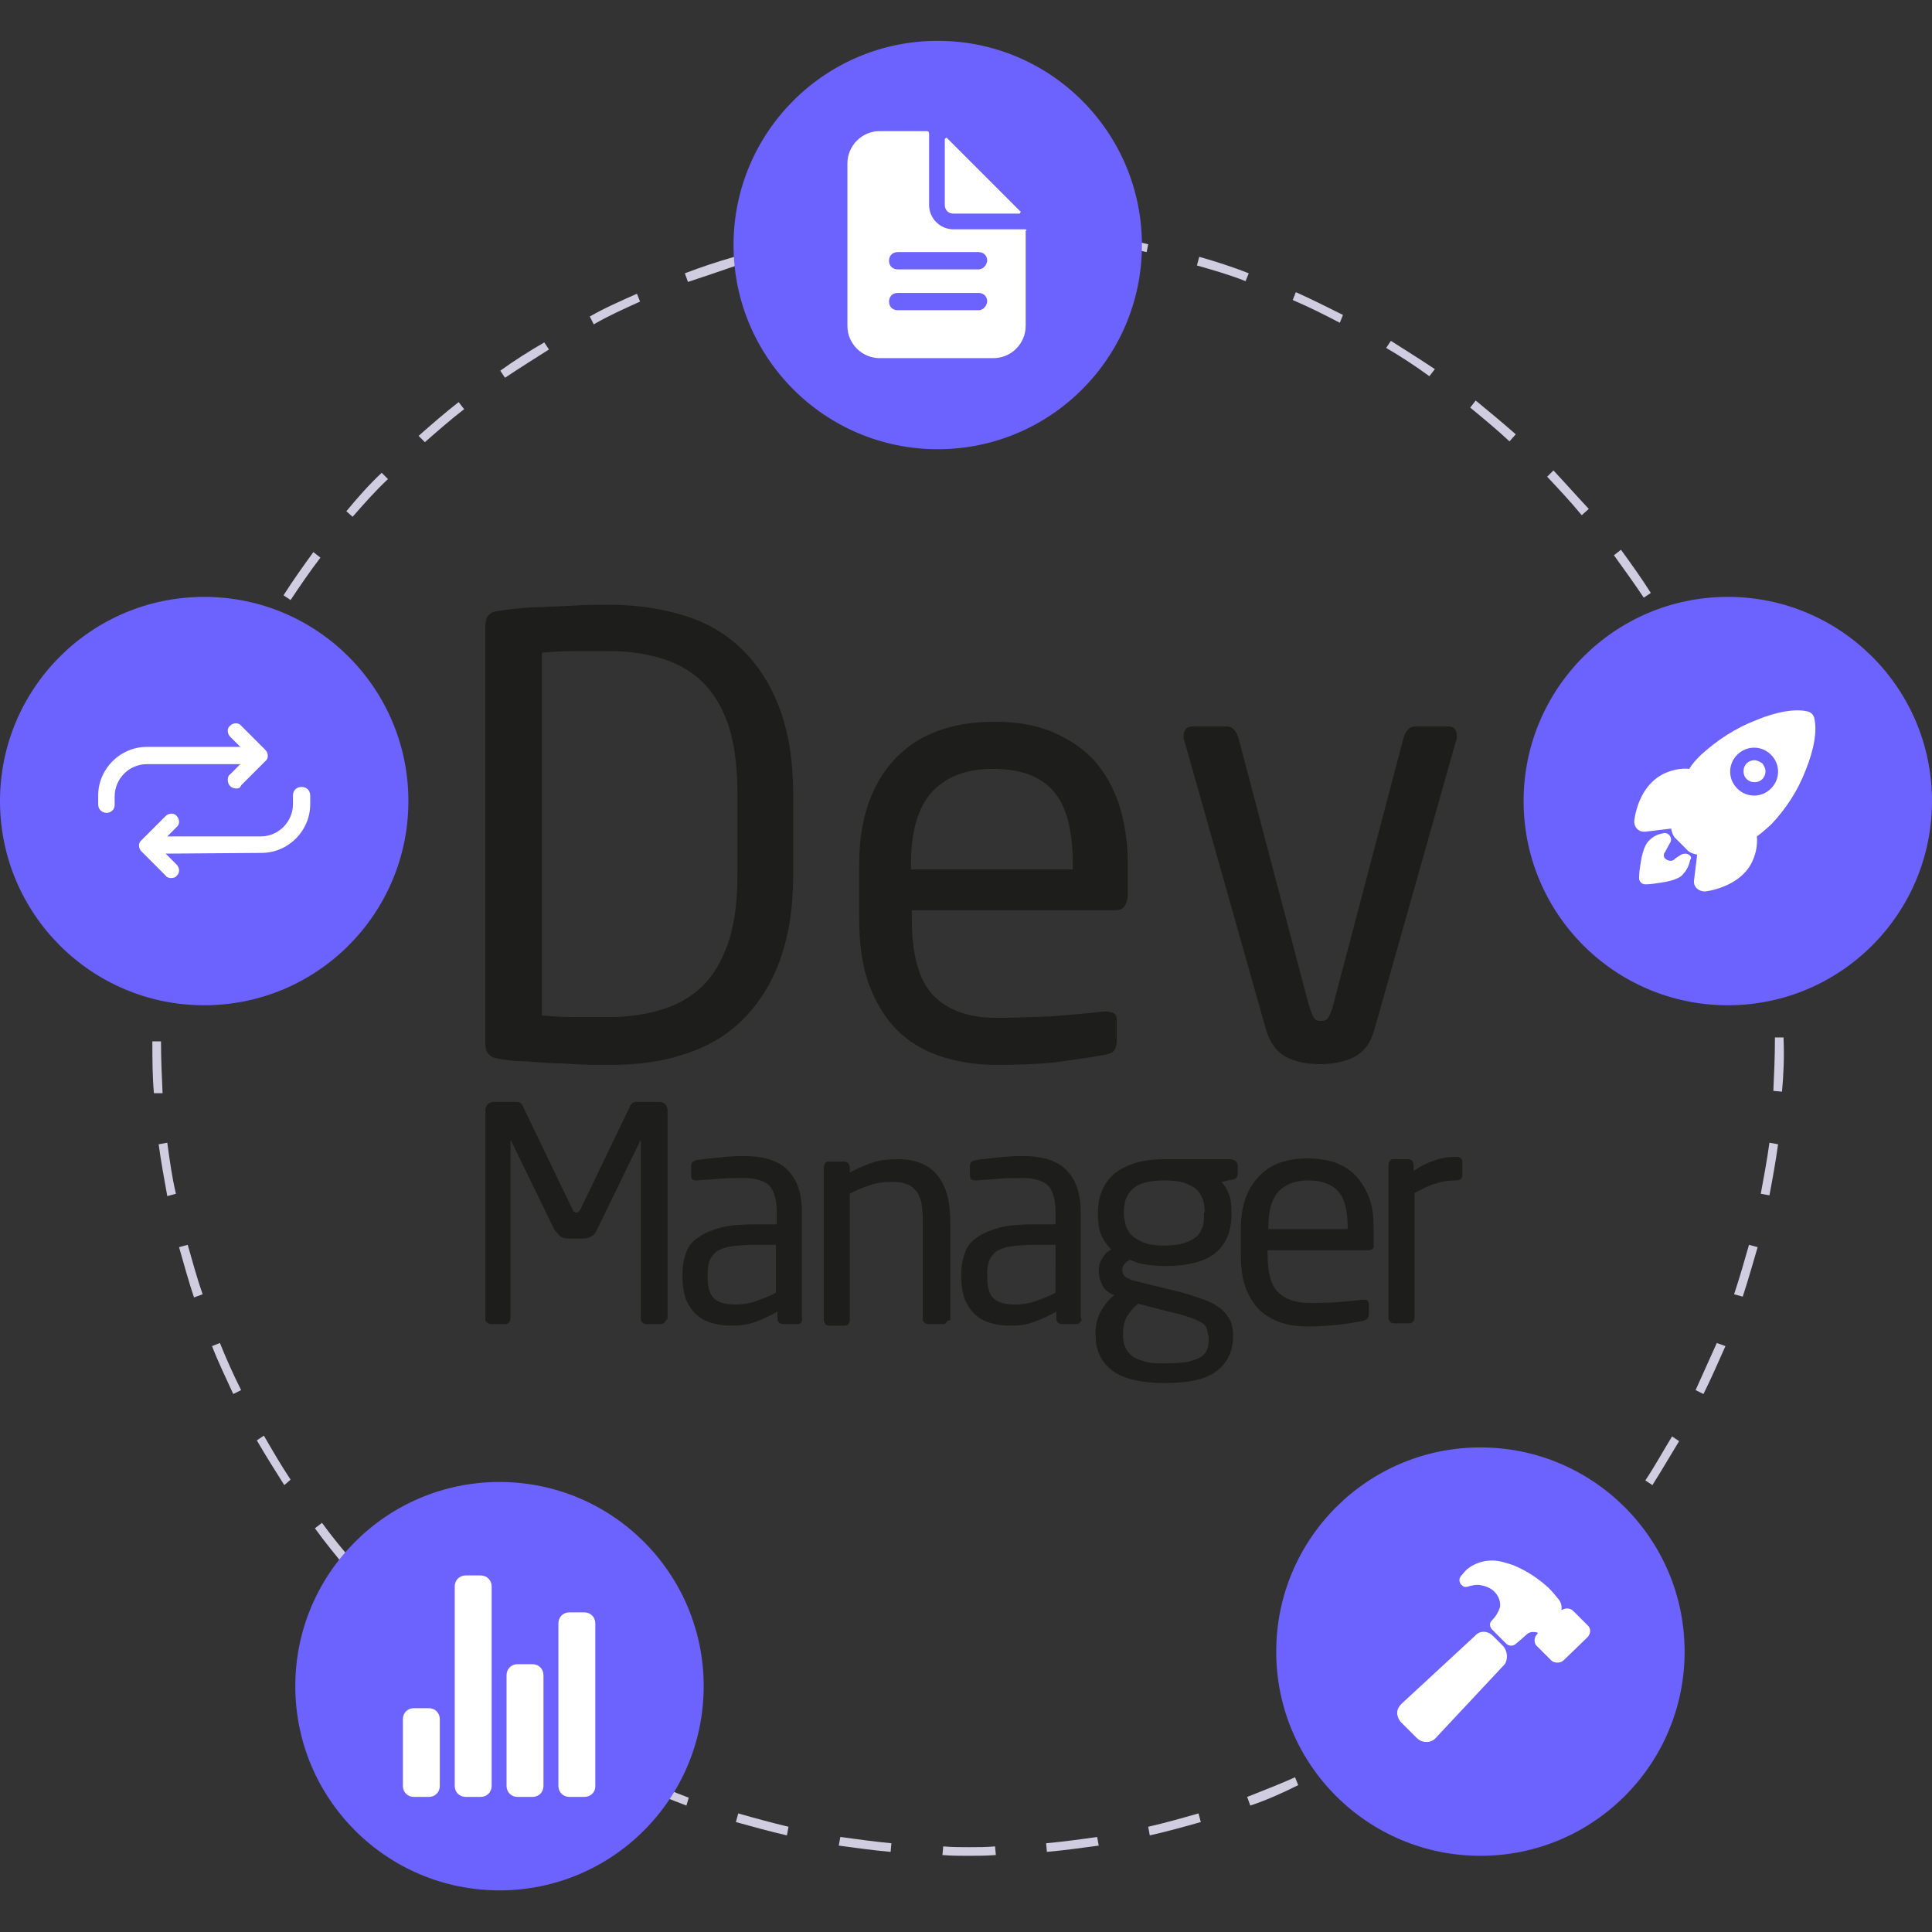 <?xml version="1.0" encoding="UTF-8"?> <!-- Generator: Adobe Illustrator 26.0.1, SVG Export Plug-In . SVG Version: 6.00 Build 0) --> <svg xmlns="http://www.w3.org/2000/svg" xmlns:xlink="http://www.w3.org/1999/xlink" id="Слой_1" x="0px" y="0px" viewBox="0 0 246 246" style="enable-background:new 0 0 246 246;" xml:space="preserve"><rect x="0" y="0" width="246" height="246" fill="#333333" stroke="none"/> <style type="text/css"> .st0{fill:#D0CDE1;} .st1{fill:#6C63FF;} .st2{fill:#FFFFFF;} .st3{enable-background:new ;} .st4{fill:#1D1D1B;} </style> <path class="st0" d="M123.3,236.3c-1.1,0-2.2,0-3.3-0.1l0.1-1.1c1.1,0.1,2.2,0.1,3.3,0.1c1.1,0,2.2,0,3.3-0.1l0.1,1.1 C125.5,236.3,124.4,236.3,123.3,236.3z M113.4,235.8c-2.2-0.2-4.4-0.5-6.6-0.8l0.2-1.1c2.2,0.3,4.4,0.6,6.5,0.8L113.4,235.8z M133.3,235.8l-0.1-1.1c2.2-0.2,4.4-0.5,6.5-0.8l0.2,1.1C137.7,235.3,135.5,235.6,133.3,235.8L133.3,235.8z M100.2,233.7 c-2.2-0.5-4.3-1.1-6.5-1.7l0.3-1.1c2.1,0.6,4.3,1.2,6.4,1.7L100.2,233.7z M146.4,233.7l-0.2-1.1c2.2-0.5,4.3-1.1,6.4-1.7l0.3,1.1 C150.8,232.6,148.6,233.2,146.4,233.7L146.4,233.7z M87.4,229.9c-2.1-0.8-4.1-1.6-6.2-2.5l0.4-1c2,0.9,4,1.7,6.1,2.5L87.4,229.9z M159.2,229.9l-0.4-1.1c2-0.8,4.1-1.6,6.1-2.5l0.4,1C163.3,228.3,161.3,229.2,159.2,229.9z M75.2,224.6c-1.9-1-3.9-2.1-5.8-3.3 l0.6-0.9c1.9,1.2,3.8,2.2,5.7,3.3L75.2,224.6z M171.3,224.5l-0.5-1c1.9-1,3.9-2.1,5.7-3.3l0.6,0.9 C175.3,222.4,173.3,223.5,171.3,224.5z M63.8,217.7c-1.8-1.3-3.6-2.6-5.4-4l0.7-0.9c1.7,1.4,3.5,2.7,5.3,3.9L63.8,217.7z M182.7,217.6l-0.6-0.9c1.8-1.3,3.6-2.6,5.3-3.9l0.7,0.9C186.3,215,184.6,216.3,182.7,217.6z M53.4,209.3c-1.7-1.5-3.3-3-4.8-4.6 l0.8-0.8c1.5,1.5,3.1,3.1,4.8,4.6L53.4,209.3z M193.1,209.3l-0.7-0.8c1.6-1.5,3.2-3,4.8-4.6l0.8,0.8 C196.4,206.3,194.7,207.8,193.1,209.3z M44.2,199.8c-1.4-1.7-2.8-3.4-4.1-5.2l0.9-0.7c1.3,1.8,2.7,3.5,4.1,5.1L44.2,199.8z M202.4,199.8l-0.8-0.7c1.4-1.7,2.8-3.4,4.1-5.1l0.9,0.7C205.2,196.3,203.8,198,202.4,199.8L202.4,199.8z M36.2,189.1 c-1.2-1.9-2.4-3.8-3.5-5.7l0.9-0.6c1.1,1.9,2.2,3.8,3.4,5.6L36.2,189.1z M210.4,189.1l-0.9-0.6c1.2-1.8,2.3-3.8,3.4-5.6l0.9,0.6 C212.7,185.3,211.6,187.2,210.4,189.1L210.4,189.1z M29.7,177.5c-0.9-2-1.9-4-2.7-6.1L28,171c0.8,2,1.7,4,2.7,6L29.7,177.5z M216.9,177.5l-1-0.5c0.9-2,1.8-4,2.7-6l1.1,0.4C218.8,173.4,217.9,175.5,216.9,177.5z M24.7,165.2c-0.7-2.1-1.3-4.3-1.9-6.4 l1.1-0.3c0.6,2.1,1.2,4.3,1.9,6.3L24.7,165.2z M221.9,165.1l-1.1-0.3c0.7-2.1,1.3-4.2,1.9-6.3l1.1,0.3 C223.2,160.8,222.6,163,221.9,165.1z M21.3,152.3c-0.4-2.2-0.8-4.4-1.1-6.6l1.1-0.2c0.3,2.2,0.6,4.4,1.1,6.5L21.3,152.3z M225.3,152.2l-1.1-0.2c0.4-2.2,0.8-4.3,1.1-6.5l1.1,0.2C226.1,147.9,225.7,150.1,225.3,152.2L225.3,152.2z M19.6,139.2 c-0.2-2.2-0.2-4.4-0.2-6.6h1.1c0,2.2,0.1,4.4,0.2,6.6L19.6,139.2z M226.9,139l-1.1-0.1c0.1-2.2,0.2-4.4,0.2-6.6v-0.2h1.1v0.2 C227.2,134.6,227.1,136.9,226.9,139L226.9,139z M20.7,125.9l-1.1-0.1c0.1-2.2,0.3-4.4,0.6-6.6l1.1,0.1 C21,121.5,20.8,123.8,20.7,125.9z M225.8,125.5c-0.2-2.2-0.3-4.4-0.7-6.6l1.1-0.2c0.3,2.2,0.5,4.4,0.7,6.6L225.8,125.5z M22.3,112.9 l-1.1-0.2c0.4-2.2,0.9-4.4,1.5-6.5l1.1,0.3C23.2,108.6,22.7,110.7,22.3,112.9z M224.1,112.5c-0.4-2.2-0.9-4.3-1.5-6.4l1.1-0.3 c0.6,2.2,1.1,4.3,1.5,6.5L224.1,112.5z M25.6,100.1l-1.1-0.3c0.7-2.1,1.5-4.2,2.3-6.2l1.1,0.4C27.1,96,26.3,98.1,25.6,100.1z M220.8,99.8c-0.7-2.1-1.4-4.1-2.3-6.2l1.1-0.4c0.8,2,1.6,4.1,2.3,6.2L220.8,99.8z M30.6,87.9l-1-0.5c0.9-2,2-4,3.1-5.9l0.9,0.6 C32.6,84,31.5,85.9,30.6,87.9z M215.8,87.6c-0.9-2-2-3.9-3-5.8l0.9-0.6c1.1,1.9,2.2,3.9,3.1,5.9L215.8,87.6z M37,76.4l-0.9-0.6 c1.2-1.9,2.5-3.7,3.8-5.5l0.9,0.7C39.5,72.7,38.2,74.6,37,76.4z M209.3,76.1c-1.2-1.8-2.5-3.6-3.8-5.4l0.9-0.7 c1.3,1.8,2.6,3.6,3.8,5.5L209.3,76.1z M44.9,65.8l-0.8-0.7c1.4-1.7,2.9-3.4,4.5-4.9l0.8,0.8C47.8,62.5,46.3,64.2,44.9,65.8z M201.4,65.6c-1.4-1.7-2.9-3.3-4.4-4.9l0.8-0.8c1.5,1.6,3,3.3,4.5,4.9L201.4,65.6z M54.1,56.3l-0.8-0.8c1.7-1.5,3.3-2.9,5.1-4.3 l0.7,0.9C57.4,53.4,55.7,54.9,54.1,56.3z M192.2,56.2c-1.6-1.5-3.3-2.9-5-4.3l0.7-0.9c1.7,1.4,3.4,2.8,5.1,4.3L192.2,56.2z M64.3,48.1l-0.6-0.9c1.8-1.3,3.7-2.5,5.6-3.6l0.6,0.9C68,45.7,66.1,46.9,64.3,48.1z M182,47.9c-1.8-1.3-3.6-2.5-5.5-3.6l0.6-0.9 c1.9,1.2,3.8,2.4,5.6,3.6L182,47.9z M75.6,41.3l-0.5-1c1.9-1.1,4-2,6-2.9l0.4,1C79.5,39.3,77.5,40.2,75.6,41.3z M170.6,41.1 c-1.9-1-3.9-2-6-2.9l0.4-1c2,0.9,4,1.9,6,2.9L170.6,41.1z M87.6,35.9l-0.4-1.1c2.1-0.8,4.2-1.5,6.3-2.1l0.3,1.1 C91.8,34.5,89.7,35.2,87.6,35.9z M158.6,35.8c-2-0.8-4.1-1.4-6.2-2l0.3-1.1c2.1,0.6,4.3,1.3,6.3,2.1L158.6,35.8z M100.2,32.2 l-0.2-1.1c2.2-0.5,4.4-0.9,6.5-1.3l0.2,1.1C104.5,31.2,102.3,31.7,100.2,32.2z M146,32.1c-2.2-0.5-4.3-0.9-6.5-1.2l0.2-1.1 c2.2,0.3,4.4,0.8,6.5,1.3L146,32.1z M113.2,30.1l-0.1-1.1c2.2-0.2,4.4-0.3,6.6-0.4l0.1,1.1C117.6,29.7,115.4,29.8,113.2,30.1 L113.2,30.1z M132.9,30c-2.2-0.2-4.4-0.3-6.6-0.4l0.1-1.1c2.2,0.1,4.4,0.2,6.6,0.4L132.9,30z"></path> <circle class="st1" cx="119.4" cy="31.2" r="26"></circle> <circle class="st1" cx="220" cy="102" r="26"></circle> <circle class="st1" cx="188.5" cy="210.3" r="26"></circle> <circle class="st1" cx="63.6" cy="214.7" r="26"></circle> <circle class="st1" cx="26" cy="102" r="26"></circle> <path class="st2" d="M130.5,29.2h-9.1c-1.7,0-3.1-1.4-3.1-3.1V17c0-0.2-0.1-0.3-0.3-0.3l0,0h-6c-2.3,0-4.1,1.9-4.1,4.1v20.7 c0,2.3,1.9,4.1,4.1,4.1l0,0h14.5c2.3,0,4.1-1.9,4.1-4.1l0,0V29.4C130.8,29.3,130.7,29.2,130.5,29.2L130.5,29.2z M124.6,39.5h-10.3 c-0.6,0-1.1-0.4-1.1-1.1c0-0.6,0.4-1.1,1.1-1.1h10.3c0.6,0,1.1,0.4,1.1,1.1C125.6,39.1,125.1,39.5,124.6,39.5z M124.6,34.3h-10.3 c-0.6,0-1.1-0.4-1.1-1.1c0-0.6,0.4-1.1,1.1-1.1h10.3c0.6,0,1.1,0.4,1.1,1.1C125.6,33.9,125.1,34.3,124.6,34.3z"></path> <path class="st2" d="M129.9,26.9l-9.3-9.3c-0.1-0.1-0.1-0.1-0.2,0c0,0-0.1,0.1-0.1,0.1v8.4c0,0.6,0.4,1.1,1.1,1.1h8.4 c0.1,0,0.1-0.1,0.1-0.1C130,26.9,130,26.9,129.9,26.9L129.9,26.9z"></path> <path class="st2" d="M223.4,96.8c-0.8,0-1.4,0.6-1.4,1.4c0,0.8,0.6,1.4,1.4,1.4s1.4-0.6,1.4-1.4c0-0.4-0.2-0.7-0.4-1 C224.1,97,223.7,96.8,223.4,96.8z"></path> <path class="st2" d="M231,91.4L231,91.4c-0.1-0.4-0.4-0.7-0.8-0.8c-1.5-0.4-4,0-6.6,1.1c-2.6,1-4.9,2.5-7,4.4 c-0.6,0.6-1.1,1.1-1.5,1.8c-1.1-0.1-2,0.1-3,0.5c-3,1.3-3.8,4.6-4,6c-0.1,0.7,0.3,1.4,1.1,1.5c0.1,0,0.2,0,0.3,0l0,0l3.3-0.4 c0,0.1,0,0.1,0,0.1c0.1,0.4,0.2,0.8,0.5,1.1l1.6,1.6c0.3,0.3,0.7,0.4,1.1,0.5h0.1l-0.4,3.3l0,0c-0.1,0.7,0.4,1.3,1.2,1.4l0,0 c0.1,0,0.1,0,0.1,0c0.1,0,0.2,0,0.2,0c1.4-0.2,4.8-1.1,6-4c0.4-0.9,0.6-2,0.5-3c0.6-0.4,1.2-1,1.8-1.5c1.9-2,3.4-4.3,4.4-6.9 C231,95.4,231.4,93,231,91.4z M225.5,100.4c-1.2,1.2-3.1,1.2-4.3,0c-1.2-1.2-1.2-3.1,0-4.3c1.2-1.2,3.1-1.2,4.3,0l0,0l0,0 C226.7,97.3,226.7,99.2,225.5,100.4L225.5,100.4L225.5,100.4z"></path> <path class="st2" d="M214.7,108.7c-0.2,0-0.4,0-0.6,0.1c-0.3,0.2-0.7,0.4-1,0.7c-0.3,0.2-0.8,0.1-1.1-0.2c-0.2-0.2-0.2-0.6,0-0.8 l0.6-1.1c0.3-0.4,0.2-0.9-0.2-1.2c-0.2-0.1-0.4-0.2-0.6-0.1c-0.7,0.1-1.3,0.4-1.8,0.9c-0.2,0.2-0.8,0.8-1.1,2.9 c-0.1,0.6-0.2,1.3-0.2,1.9c0,0.4,0.3,0.8,0.8,0.8l0,0l0,0l0,0c0.6,0,1.3-0.1,1.9-0.2c2.2-0.3,2.8-0.9,2.9-1.1 c0.5-0.5,0.8-1.2,0.9-1.8C215.5,109.2,215.2,108.8,214.7,108.7z"></path> <path class="st2" d="M54.6,228.8h-1.9c-0.8,0-1.4-0.6-1.4-1.4l0,0v-8.5c0-0.8,0.6-1.4,1.4-1.4l0,0h1.9c0.8,0,1.4,0.6,1.4,1.4l0,0 v8.5C56,228.2,55.4,228.8,54.6,228.8L54.6,228.8z"></path> <path class="st2" d="M67.8,228.8h-1.9c-0.8,0-1.4-0.6-1.4-1.4l0,0v-14.1c0-0.8,0.6-1.4,1.4-1.4l0,0h1.9c0.8,0,1.4,0.6,1.4,1.4l0,0 v14.1C69.2,228.2,68.6,228.8,67.8,228.8L67.8,228.8z"></path> <path class="st2" d="M74.4,228.8h-1.9c-0.8,0-1.4-0.6-1.4-1.4l0,0v-20.7c0-0.8,0.6-1.4,1.4-1.4h1.9c0.8,0,1.4,0.6,1.4,1.4v20.8 C75.8,228.2,75.2,228.8,74.4,228.8L74.4,228.8z"></path> <path class="st2" d="M61.2,228.8h-1.9c-0.8,0-1.4-0.6-1.4-1.4l0,0V202c0-0.8,0.6-1.4,1.4-1.4h1.9c0.8,0,1.4,0.6,1.4,1.4v25.4 C62.6,228.2,62,228.8,61.2,228.8L61.2,228.8z"></path> <path class="st2" d="M191.4,209.6l-1.3-1.3c-0.7-0.7-1.7-0.7-2.3,0l-9.3,8.6c-0.3,0.3-0.6,0.7-0.6,1.2c0,0.4,0.2,0.9,0.5,1.2l2,2 l0,0c0.3,0.3,0.7,0.5,1.2,0.5h0.1c0.4,0,0.9-0.2,1.2-0.6l8.7-9.3C192,211.3,192,210.3,191.4,209.6L191.4,209.6z"></path> <path class="st2" d="M202.1,206.9L202.1,206.9l-1.8-1.8c-0.2-0.2-0.5-0.3-0.8-0.3c-0.2,0-0.4,0.1-0.7,0.2V205c0.1-0.4,0-0.9-0.3-1.3 c-0.4-0.5-0.8-1-1.3-1.5l0,0c-1.3-1.2-2.8-2.2-4.5-2.9c-0.9-0.3-1.8-0.6-2.7-0.6c-1.2,0-2.4,0.4-3.3,1.2c-0.3,0.3-0.5,0.6-0.7,0.8 c-0.3,0.4-0.2,0.9,0.2,1.2c0.2,0.2,0.5,0.2,0.8,0.1c0.2-0.1,0.3-0.1,0.4-0.1c0.3-0.1,0.6-0.1,0.9-0.1c0.7,0.1,1.3,0.3,1.8,0.7 c0.6,0.5,1,1.3,0.9,2.1c-0.2,0.7-0.6,1.3-1.1,1.8c-0.3,0.3-0.2,0.8,0.1,1.1l1.8,1.8c0.3,0.3,0.8,0.3,1.1,0.1 c0.5-0.4,1.3-1.1,1.5-1.3c0.2-0.2,0.5-0.3,0.8-0.3c0.2,0,0.4,0,0.6,0.1v0.1l-0.1,0.1l0,0c-0.4,0.4-0.4,1.2,0,1.5l0,0l1.8,1.8 c0.2,0.2,0.5,0.3,0.8,0.3s0.6-0.1,0.8-0.3l2.9-2.8c0,0,0,0,0.1-0.1C202.6,208,202.6,207.3,202.1,206.9z"></path> <path class="st2" d="M30.1,100.4c-0.6,0-1.1-0.4-1.1-1.1c0-0.3,0.1-0.6,0.3-0.7l2.4-2.4l-2.4-2.4c-0.4-0.4-0.4-1.1,0-1.4 c0.4-0.4,1.1-0.4,1.4,0l3.1,3.1c0.4,0.4,0.4,1.1,0,1.4l0,0l-3.1,3.1C30.6,100.3,30.4,100.4,30.1,100.4z"></path> <path class="st2" d="M13.6,103.5c-0.6,0-1.1-0.4-1.1-1.1l0,0v-1.1c0-3.4,2.8-6.2,6.2-6.2h13.4c0.6,0,1.1,0.4,1.1,1.1 c0,0.6-0.4,1.1-1.1,1.1l0,0H18.7c-2.3,0-4.1,1.9-4.1,4.1v1.1C14.6,103.1,14.1,103.5,13.6,103.5L13.6,103.5z"></path> <path class="st2" d="M21.8,111.8c-0.3,0-0.6-0.1-0.7-0.3l-3.1-3.1c-0.4-0.4-0.4-1.1,0-1.4l0,0l3.1-3.1c0.4-0.4,1.1-0.4,1.4,0 c0.4,0.4,0.4,1.1,0,1.4l-2.4,2.4l2.4,2.4c0.4,0.4,0.4,1.1,0,1.4C22.4,111.7,22.1,111.8,21.8,111.8L21.8,111.8z"></path> <path class="st2" d="M19.8,108.7c-0.6,0-1.1-0.4-1.1-1.1c0-0.6,0.4-1.1,1.1-1.1h13.4c2.3,0,4.1-1.9,4.1-4.1v-1.1 c0-0.6,0.4-1.1,1.1-1.1c0.6,0,1.1,0.4,1.1,1.1v1.1c0,3.4-2.8,6.2-6.2,6.2L19.8,108.7z"></path> <g class="st3"> <path class="st4" d="M99.3,122.3c-1.1,3-2.7,5.5-4.7,7.5c-2,2-4.5,3.5-7.4,4.4c-2.9,1-6.1,1.4-9.7,1.4c-1.4,0-2.9,0-4.3-0.1 c-1.4-0.1-2.8-0.1-4.1-0.2c-1.3-0.1-2.4-0.2-3.4-0.2c-1-0.1-1.8-0.2-2.3-0.3c-1.1-0.2-1.6-0.8-1.6-1.9V79.7c0-1.1,0.5-1.8,1.6-1.9 c0.6-0.1,1.3-0.2,2.3-0.3c1-0.1,2.1-0.2,3.4-0.2c1.3-0.1,2.6-0.1,4.1-0.2c1.4-0.1,2.9-0.1,4.3-0.1c3.6,0,6.8,0.5,9.7,1.4 c2.9,0.9,5.4,2.4,7.4,4.4c2,2,3.6,4.5,4.7,7.5c1.1,3,1.7,6.6,1.7,10.8v10.4C101,115.7,100.4,119.2,99.3,122.3z M93.9,101 c0-3.5-0.4-6.4-1.2-8.8c-0.8-2.3-2-4.2-3.4-5.5c-1.5-1.4-3.2-2.3-5.2-2.9c-2-0.6-4.2-0.9-6.5-0.9c-1.8,0-3.4,0-4.7,0 c-1.3,0-2.6,0.1-3.9,0.2v46.2c1.2,0.1,2.5,0.2,3.9,0.2c1.3,0,2.9,0,4.7,0c2.3,0,4.5-0.3,6.5-0.9c2-0.6,3.7-1.5,5.2-2.9 c1.5-1.4,2.6-3.3,3.4-5.6c0.8-2.3,1.2-5.2,1.2-8.7V101z"></path> <path class="st4" d="M142,115.9h-25.9v1.1c0,4.6,0.9,7.8,2.7,9.7c1.8,1.9,4.5,2.9,8,2.9c2.3,0,4.7-0.1,7.2-0.2 c2.6-0.2,4.7-0.4,6.5-0.6h0.4c0.3,0,0.6,0.1,0.9,0.2c0.3,0.2,0.4,0.4,0.4,0.9v2.6c0,0.5-0.1,0.9-0.3,1.2c-0.2,0.3-0.6,0.5-1.2,0.6 c-2.2,0.4-4.4,0.7-6.6,1c-2.2,0.2-4.6,0.3-7.2,0.3c-2.2,0-4.4-0.3-6.5-0.9c-2.1-0.6-4-1.6-5.6-3c-1.6-1.4-2.9-3.3-3.9-5.7 c-1-2.4-1.5-5.4-1.5-9v-7c0-5.6,1.5-10,4.4-13.2s7.2-4.9,12.8-4.9c2.8,0,5.3,0.4,7.4,1.3c2.1,0.9,3.9,2.1,5.3,3.6 c1.4,1.6,2.5,3.5,3.2,5.7c0.7,2.2,1.1,4.7,1.1,7.5v4.2C143.4,115.4,143,115.9,142,115.9z M136.6,110.1c0-4.4-0.8-7.5-2.5-9.4 c-1.7-1.9-4.2-2.8-7.7-2.8c-3.4,0-5.9,1-7.7,2.9c-1.8,2-2.7,5-2.7,9.2v0.7h20.6V110.1z"></path> <path class="st4" d="M185.5,93.8c0,0.2,0,0.4-0.1,0.5l-10.4,36.8c-0.5,1.8-1.4,2.9-2.6,3.5c-1.2,0.6-2.7,0.9-4.3,0.9 c-1.7,0-3.1-0.3-4.3-0.9c-1.2-0.6-2.1-1.8-2.6-3.5l-10.4-36.8c-0.1-0.2-0.1-0.3-0.1-0.5c0-0.9,0.4-1.3,1.2-1.3h4.3 c0.7,0,1.2,0.5,1.5,1.5l8.9,33.8c0.3,0.9,0.5,1.5,0.7,1.8c0.2,0.3,0.5,0.4,0.9,0.4c0.4,0,0.7-0.1,0.9-0.4c0.2-0.3,0.5-0.9,0.7-1.8 l8.9-33.8c0.3-1,0.8-1.5,1.5-1.5h4.3C185.1,92.5,185.5,92.9,185.5,93.8z"></path> </g> <g class="st3"> <path class="st4" d="M84.6,168.4c-0.2,0.2-0.3,0.2-0.5,0.2h-1.8c-0.2,0-0.4-0.1-0.5-0.2c-0.2-0.2-0.2-0.3-0.2-0.5v-22.6 c0-0.1,0-0.1,0-0.1c0,0-0.1,0-0.1,0.1l-5.5,11.3c-0.2,0.4-0.4,0.7-0.7,0.8c-0.2,0.2-0.6,0.3-1.1,0.3h-1.8c-0.5,0-0.8-0.1-1.1-0.3 c-0.2-0.2-0.4-0.5-0.7-0.8l-5.5-11.3c0-0.1-0.1-0.1-0.1-0.1c0,0,0,0,0,0.1v22.6c0,0.2-0.1,0.4-0.2,0.5c-0.2,0.2-0.3,0.2-0.5,0.2 h-1.8c-0.2,0-0.4-0.1-0.5-0.2c-0.2-0.2-0.2-0.3-0.2-0.5v-26.5c0-0.3,0.1-0.6,0.3-0.8c0.2-0.2,0.5-0.3,0.8-0.3h2.5 c0.4,0,0.6,0,0.8,0.1c0.2,0.1,0.3,0.3,0.4,0.5l6.3,13.1c0.1,0.3,0.3,0.4,0.5,0.4c0.2,0,0.3-0.1,0.5-0.4l6.3-13.1 c0.1-0.3,0.3-0.4,0.4-0.5c0.2-0.1,0.4-0.1,0.8-0.1h2.5c0.3,0,0.6,0.1,0.8,0.3c0.2,0.2,0.3,0.5,0.3,0.8v26.5 C84.8,168.1,84.8,168.2,84.6,168.4z"></path> <path class="st4" d="M102,168.4c-0.2,0.2-0.3,0.2-0.5,0.2h-1.8c-0.2,0-0.4-0.1-0.5-0.2c-0.2-0.2-0.2-0.3-0.2-0.5V167 c-0.9,0.5-1.9,1-2.8,1.3c-1,0.4-2,0.5-3.1,0.5c-0.8,0-1.6-0.1-2.3-0.3c-0.8-0.2-1.4-0.5-2-1c-0.6-0.5-1-1.1-1.4-1.9 c-0.3-0.8-0.5-1.8-0.5-3v-0.5c0-1,0.2-1.9,0.5-2.7c0.3-0.8,0.8-1.4,1.6-1.9c0.7-0.5,1.7-0.9,2.8-1.2c1.2-0.3,2.6-0.4,4.3-0.4h2.8 v-1.5c0-1.6-0.3-2.7-0.9-3.4c-0.6-0.6-1.7-1-3.2-1c-1.2,0-2.3,0-3.3,0.1c-0.9,0.1-1.8,0.1-2.6,0.2h-0.2c-0.2,0-0.3,0-0.5-0.1 c-0.1-0.1-0.2-0.2-0.2-0.5v-1.3c0-0.4,0.3-0.6,0.8-0.7c0.8-0.1,1.6-0.2,2.6-0.3c0.9-0.1,2-0.2,3.3-0.2c2.6,0,4.5,0.6,5.7,1.9 c1.2,1.3,1.7,3,1.7,5.3v13.3C102.2,168.1,102.1,168.2,102,168.4z M98.9,158.5H96c-1.1,0-2.1,0.1-2.9,0.2c-0.8,0.1-1.4,0.4-1.8,0.6 c-0.4,0.3-0.7,0.7-0.9,1.1c-0.2,0.5-0.3,1-0.3,1.7v0.5c0,1.4,0.3,2.3,0.9,2.8c0.6,0.5,1.5,0.7,2.6,0.7c0.9,0,1.7-0.1,2.6-0.4 c0.8-0.3,1.7-0.6,2.6-1.1V158.5z"></path> <path class="st4" d="M120.5,168.4c-0.2,0.2-0.3,0.2-0.5,0.2h-1.8c-0.2,0-0.4-0.1-0.5-0.2c-0.2-0.2-0.2-0.3-0.2-0.5v-12.5 c0-1-0.1-1.8-0.2-2.4c-0.2-0.6-0.4-1.2-0.8-1.5c-0.3-0.4-0.8-0.7-1.3-0.8c-0.5-0.2-1.2-0.2-1.9-0.2c-0.8,0-1.7,0.1-2.5,0.4 c-0.9,0.3-1.7,0.6-2.6,1.1v16.1c0,0.2-0.1,0.4-0.2,0.5c-0.2,0.2-0.3,0.2-0.5,0.2h-1.9c-0.2,0-0.4-0.1-0.5-0.2 c-0.1-0.2-0.2-0.3-0.2-0.5v-19.5c0-0.2,0.1-0.4,0.2-0.5c0.1-0.2,0.3-0.2,0.5-0.2h1.9c0.2,0,0.4,0.1,0.5,0.2 c0.1,0.2,0.2,0.3,0.2,0.5v0.7c1.1-0.6,2.1-1,3-1.3c0.9-0.3,1.9-0.4,3.1-0.4c2.3,0,4,0.7,5.1,2.1c1.1,1.4,1.6,3.3,1.6,5.9v12.5 C120.7,168.1,120.6,168.2,120.5,168.4z"></path> <path class="st4" d="M137.5,168.4c-0.2,0.2-0.3,0.2-0.5,0.2h-1.8c-0.2,0-0.4-0.1-0.5-0.2s-0.2-0.3-0.2-0.5V167 c-0.9,0.5-1.9,1-2.8,1.3c-1,0.4-2,0.5-3.1,0.5c-0.8,0-1.6-0.1-2.3-0.3c-0.8-0.2-1.4-0.5-2-1c-0.6-0.5-1-1.1-1.4-1.9 c-0.3-0.8-0.5-1.8-0.5-3v-0.5c0-1,0.2-1.9,0.5-2.7c0.3-0.8,0.8-1.4,1.6-1.9c0.7-0.5,1.7-0.9,2.8-1.2c1.2-0.3,2.6-0.4,4.3-0.4h2.8 v-1.5c0-1.6-0.3-2.7-0.9-3.4c-0.6-0.6-1.7-1-3.2-1c-1.2,0-2.3,0-3.3,0.1c-0.9,0.1-1.8,0.1-2.6,0.2h-0.2c-0.2,0-0.3,0-0.5-0.1 c-0.1-0.1-0.2-0.2-0.2-0.5v-1.3c0-0.4,0.3-0.6,0.8-0.7c0.8-0.1,1.6-0.2,2.6-0.3c0.9-0.1,2-0.2,3.3-0.2c2.6,0,4.5,0.6,5.7,1.9 c1.2,1.3,1.7,3,1.7,5.3v13.3C137.8,168.1,137.7,168.2,137.5,168.4z M134.4,158.5h-2.8c-1.1,0-2.1,0.1-2.9,0.2 c-0.8,0.1-1.4,0.4-1.8,0.6c-0.4,0.3-0.7,0.7-0.9,1.1c-0.2,0.5-0.3,1-0.3,1.7v0.5c0,1.4,0.3,2.3,0.9,2.8c0.6,0.5,1.5,0.7,2.6,0.7 c0.9,0,1.7-0.1,2.6-0.4c0.8-0.3,1.7-0.6,2.6-1.1V158.5z"></path> <path class="st4" d="M157.4,150c-0.1,0.1-0.3,0.2-0.5,0.2l-1.4,0.3c0.4,0.4,0.7,0.8,0.9,1.4c0.3,0.6,0.4,1.4,0.4,2.5v0.3 c0,2.1-0.7,3.7-2,4.8c-1.3,1.1-3.5,1.7-6.4,1.7c-1,0-1.9-0.1-2.6-0.2c-0.7-0.1-1.3-0.3-1.9-0.6c-0.6,0.3-1,0.7-1,1.3 c0,0.3,0.1,0.6,0.3,0.8c0.2,0.2,0.5,0.3,0.9,0.5l5.7,1.4c0.9,0.2,1.8,0.5,2.7,0.8c0.9,0.3,1.7,0.6,2.3,1c0.7,0.4,1.2,0.9,1.6,1.5 c0.4,0.6,0.6,1.4,0.6,2.2v0.3c0,1.8-0.7,3.3-2,4.3c-1.3,1.1-3.6,1.6-6.7,1.6c-3,0-5.2-0.5-6.7-1.6c-1.4-1.1-2.1-2.6-2.1-4.4v-0.3 c0-1.1,0.2-2,0.7-2.9c0.5-0.8,1-1.5,1.7-2l-0.3-0.1c-0.6-0.3-1.1-0.7-1.3-1.3c-0.3-0.6-0.4-1.1-0.4-1.7v0c0-0.5,0.1-1,0.4-1.5 c0.3-0.5,0.6-0.9,1.2-1.2c-0.6-0.6-1-1.2-1.3-1.9c-0.3-0.7-0.4-1.6-0.4-2.5v-0.3c0-0.8,0.1-1.7,0.4-2.5c0.3-0.8,0.7-1.5,1.4-2.2 c0.6-0.6,1.5-1.1,2.6-1.5c1.1-0.4,2.5-0.6,4.1-0.6h8.4c0.2,0,0.4,0.1,0.6,0.2c0.2,0.2,0.3,0.4,0.3,0.6v1 C157.6,149.7,157.5,149.9,157.4,150z M153.8,170c0-0.4-0.1-0.7-0.2-1c-0.2-0.3-0.4-0.5-0.8-0.7c-0.4-0.2-0.8-0.4-1.4-0.6 c-0.6-0.2-1.3-0.4-2.2-0.6l-4.3-1.1c-0.6,0.5-1,1-1.4,1.6c-0.3,0.6-0.5,1.3-0.5,2.3v0.3c0,0.5,0.1,1,0.3,1.4 c0.2,0.4,0.5,0.8,0.9,1.1c0.4,0.3,1,0.5,1.7,0.7c0.7,0.2,1.6,0.2,2.7,0.2c1.1,0,2-0.1,2.7-0.2c0.7-0.2,1.2-0.4,1.6-0.6 c0.4-0.3,0.7-0.6,0.8-1c0.2-0.4,0.2-0.9,0.2-1.4V170z M153.4,154.4c0-0.6-0.1-1.1-0.2-1.6c-0.2-0.5-0.4-0.9-0.8-1.3 c-0.4-0.4-0.9-0.6-1.6-0.9c-0.7-0.2-1.5-0.3-2.5-0.3c-1.1,0-1.9,0.1-2.6,0.3c-0.7,0.2-1.2,0.5-1.6,0.9c-0.4,0.4-0.6,0.8-0.8,1.3 c-0.1,0.5-0.2,1-0.2,1.5v0.3c0,0.4,0.1,0.8,0.2,1.3c0.1,0.5,0.4,0.9,0.7,1.3c0.4,0.4,0.9,0.7,1.6,1c0.7,0.3,1.6,0.4,2.6,0.4 c1,0,1.9-0.1,2.5-0.3c0.7-0.2,1.2-0.5,1.6-0.8c0.4-0.3,0.6-0.8,0.8-1.2c0.2-0.5,0.2-1,0.2-1.6V154.4z"></path> <path class="st4" d="M174.2,159.2h-12.8v0.5c0,2.3,0.4,3.9,1.3,4.8c0.9,0.9,2.2,1.4,4,1.4c1.1,0,2.3,0,3.6-0.1s2.3-0.2,3.2-0.3h0.2 c0.2,0,0.3,0,0.4,0.1c0.1,0.1,0.2,0.2,0.2,0.4v1.3c0,0.3-0.1,0.5-0.2,0.6c-0.1,0.1-0.3,0.2-0.6,0.3c-1.1,0.2-2.2,0.4-3.3,0.5 c-1.1,0.1-2.3,0.2-3.6,0.2c-1.1,0-2.2-0.1-3.2-0.4c-1-0.3-2-0.8-2.8-1.5c-0.8-0.7-1.4-1.6-1.9-2.8c-0.5-1.2-0.7-2.6-0.7-4.4v-3.4 c0-2.7,0.7-4.9,2.2-6.5c1.4-1.6,3.5-2.4,6.3-2.4c1.4,0,2.6,0.2,3.7,0.6c1,0.4,1.9,1,2.6,1.8c0.7,0.8,1.2,1.7,1.6,2.8 c0.4,1.1,0.5,2.3,0.5,3.7v2.1C175,158.9,174.7,159.2,174.2,159.2z M171.6,156.3c0-2.2-0.4-3.7-1.2-4.6c-0.8-0.9-2.1-1.4-3.8-1.4 c-1.7,0-2.9,0.5-3.8,1.4c-0.9,1-1.3,2.5-1.3,4.5v0.3h10.1V156.3z"></path> <path class="st4" d="M185.4,150.3c-0.9,0-1.7,0.1-2.6,0.4c-0.8,0.2-1.7,0.7-2.7,1.2v15.9c0,0.2-0.1,0.4-0.2,0.5 c-0.2,0.2-0.3,0.2-0.5,0.2h-1.9c-0.2,0-0.4-0.1-0.5-0.2c-0.1-0.2-0.2-0.3-0.2-0.5v-19.5c0-0.2,0.1-0.4,0.2-0.5 c0.1-0.2,0.3-0.2,0.5-0.2h1.8c0.2,0,0.4,0.1,0.5,0.2c0.1,0.2,0.2,0.3,0.2,0.5v0.8c1-0.7,1.9-1.1,2.8-1.4c0.9-0.3,1.7-0.4,2.6-0.4 c0.5,0,0.8,0.2,0.8,0.7v1.6C186.2,150.1,185.9,150.3,185.4,150.3z"></path> </g> </svg> 
